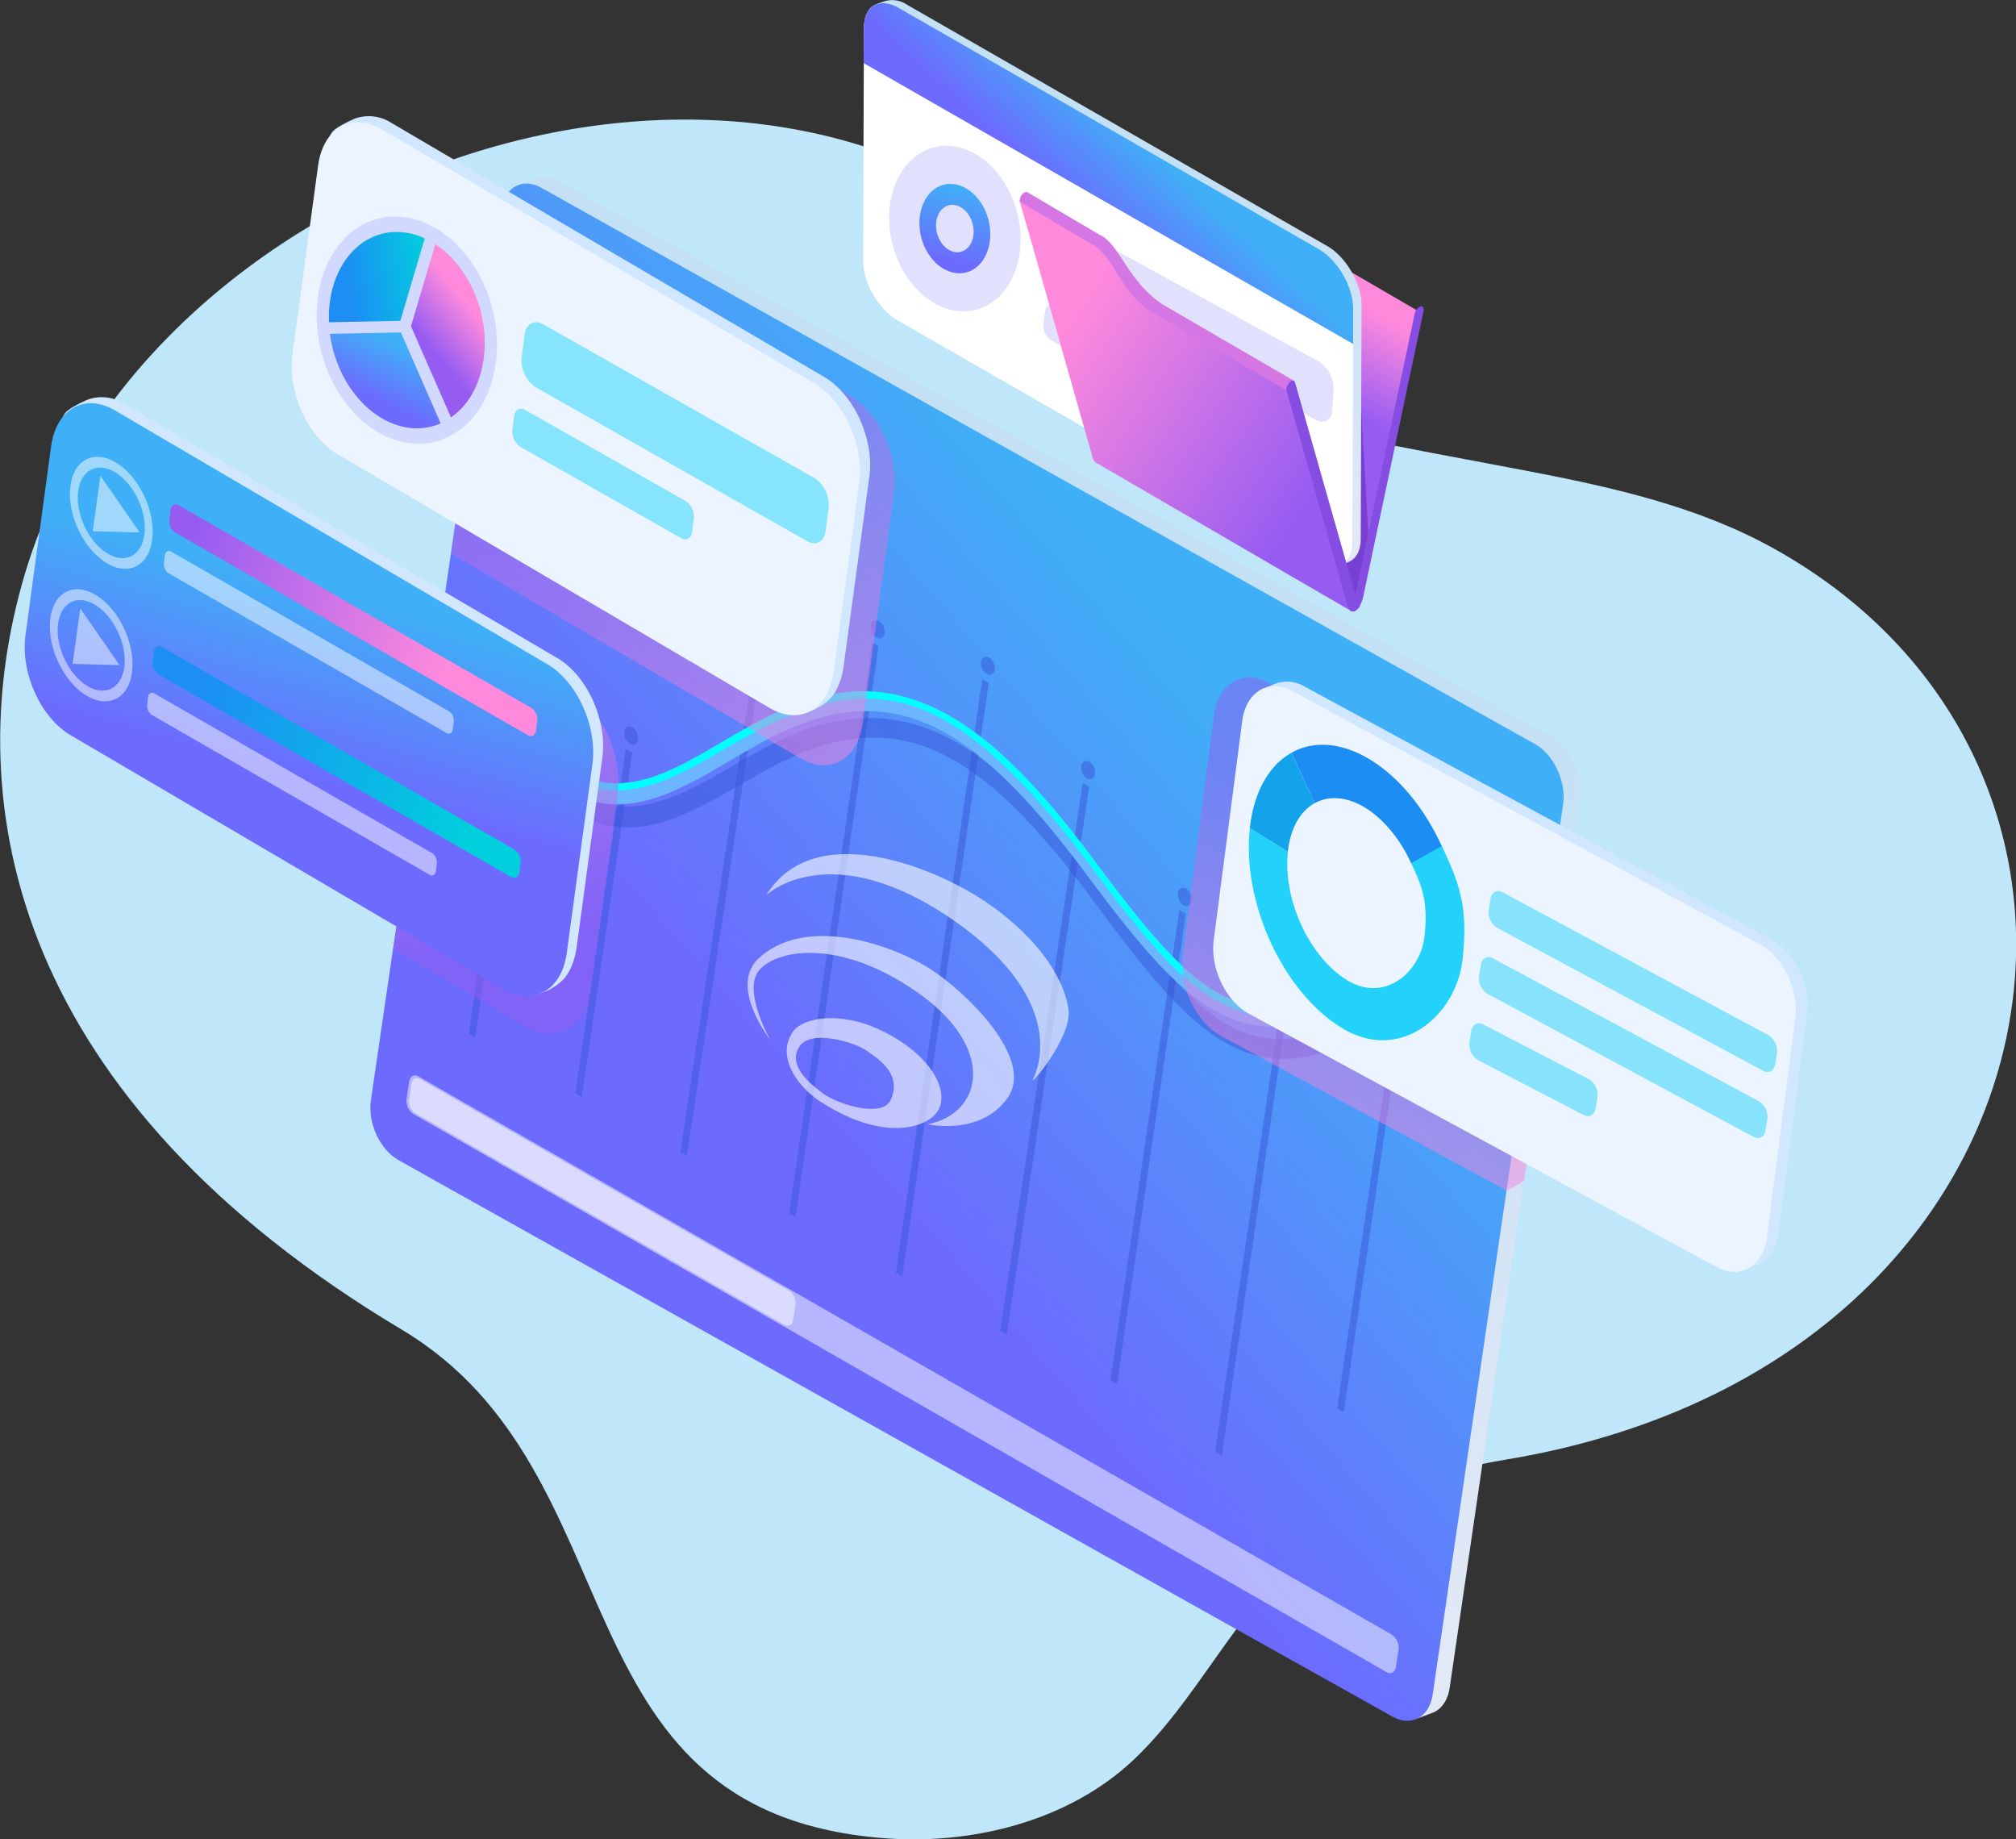 <svg xmlns="http://www.w3.org/2000/svg" xmlns:xlink="http://www.w3.org/1999/xlink" viewBox="0 0 464.54 423.74"><rect x="0" y="0" width="464.54" height="423.74" fill="#333333" stroke="none"/><defs><style>.cls-1{isolation:isolate;}.cls-2{fill:#c0e6f9;}.cls-10,.cls-11,.cls-12,.cls-13,.cls-14,.cls-15,.cls-16,.cls-17,.cls-18,.cls-19,.cls-2,.cls-20,.cls-21,.cls-22,.cls-23,.cls-24,.cls-25,.cls-26,.cls-27,.cls-28,.cls-29,.cls-3,.cls-30,.cls-31,.cls-32,.cls-33,.cls-34,.cls-4,.cls-5,.cls-6,.cls-7,.cls-8,.cls-9{fill-rule:evenodd;}.cls-3{fill:url(#linear-gradient);}.cls-4{fill:#783fd3;}.cls-5{fill:#864de2;}.cls-6{fill:url(#GradientFill_14);}.cls-18,.cls-36,.cls-7{fill:#fff;}.cls-8{fill:url(#linear-gradient-2);}.cls-9{fill:#6d6afd;opacity:0.2;}.cls-10{fill:url(#linear-gradient-3);}.cls-11{fill:url(#linear-gradient-4);}.cls-12{fill:#d477e4;}.cls-13{fill:url(#GradientFill_14-2);}.cls-14{fill:url(#linear-gradient-5);}.cls-15{fill:#3856d8;}.cls-15,.cls-18,.cls-19,.cls-22,.cls-26,.cls-31{opacity:0.5;}.cls-16{fill:#6bb6ff;}.cls-17{fill:aqua;}.cls-19,.cls-26,.cls-31{mix-blend-mode:multiply;}.cls-19{fill:url(#linear-gradient-6);}.cls-20{fill:#d0e7ff;}.cls-21{fill:#ecf5ff;}.cls-22,.cls-23{fill:#22d2fb;}.cls-24{fill:#12a3eb;}.cls-25{fill:#1c8df3;}.cls-26{fill:url(#linear-gradient-7);}.cls-27{fill:#86e4fd;}.cls-28{fill:url(#linear-gradient-8);}.cls-29{fill:url(#linear-gradient-9);}.cls-30{fill:url(#linear-gradient-10);}.cls-31{fill:url(#linear-gradient-11);}.cls-32{fill:url(#linear-gradient-12);}.cls-33{fill:url(#linear-gradient-13);}.cls-34{fill:url(#linear-gradient-14);}.cls-35{opacity:0.6;}</style><linearGradient id="linear-gradient" x1="291.9" y1="83.55" x2="303.16" y2="63.97" gradientUnits="userSpaceOnUse"><stop offset="0" stop-color="#965cf2"/><stop offset="1" stop-color="#ff8adc"/></linearGradient><linearGradient id="GradientFill_14" x1="260.21" y1="38.48" x2="250.24" y2="114.79" gradientUnits="userSpaceOnUse"><stop offset="0" stop-color="#c4e0f5"/><stop offset="1" stop-color="#e1e8f6"/></linearGradient><linearGradient id="linear-gradient-2" x1="248.45" y1="48.99" x2="263.78" y2="32.23" gradientUnits="userSpaceOnUse"><stop offset="0" stop-color="#6d6afe"/><stop offset="1" stop-color="#3fb0f7"/></linearGradient><linearGradient id="linear-gradient-3" x1="218.23" y1="60.37" x2="222.29" y2="42.85" xlink:href="#linear-gradient-2"/><linearGradient id="linear-gradient-4" x1="302.13" y1="114.68" x2="244.74" y2="76" xlink:href="#linear-gradient"/><linearGradient id="GradientFill_14-2" x1="238.28" y1="145.49" x2="204.08" y2="353.09" xlink:href="#GradientFill_14"/><linearGradient id="linear-gradient-5" x1="183.96" y1="252.99" x2="286.23" y2="164.47" xlink:href="#linear-gradient-2"/><linearGradient id="linear-gradient-6" x1="325.7" y1="193.82" x2="297.53" y2="259.53" xlink:href="#linear-gradient"/><linearGradient id="linear-gradient-7" x1="142.13" y1="77.87" x2="178.63" y2="189.2" xlink:href="#linear-gradient"/><linearGradient id="linear-gradient-8" x1="86.47" y1="92.2" x2="92.36" y2="79.53" xlink:href="#linear-gradient-2"/><linearGradient id="linear-gradient-9" x1="98.49" y1="79.21" x2="108.6" y2="70.94" xlink:href="#linear-gradient"/><linearGradient id="linear-gradient-10" x1="80.31" y1="65.74" x2="99.5" y2="62.07" gradientUnits="userSpaceOnUse"><stop offset="0" stop-color="#1c8ef4"/><stop offset="1" stop-color="#00cfdd"/></linearGradient><linearGradient id="linear-gradient-11" x1="120.19" y1="217.97" x2="106.19" y2="142.49" xlink:href="#linear-gradient"/><linearGradient id="linear-gradient-12" x1="66.21" y1="178.86" x2="78" y2="136.79" xlink:href="#linear-gradient-2"/><linearGradient id="linear-gradient-13" x1="42.27" y1="132.2" x2="104.6" y2="149.23" xlink:href="#linear-gradient"/><linearGradient id="linear-gradient-14" x1="43.91" y1="166.03" x2="110.4" y2="184.87" xlink:href="#linear-gradient-10"/></defs><g class="cls-1"><g id="圖層_1" data-name="圖層 1"><path class="cls-2" d="M346.68,336.31C419.31,324.39,458.82,277.07,464,228.49c4.17-39.36-14.2-79.53-55.77-102.4-17.05-9.38-36.34-13.79-56.68-17.67-66.44-12.7-62.75-9.27-110.77-51.3-74-64.72-207.86-15.78-235,74.94-16.19,54.12-1.41,121.58,86.79,174.25,55.17,32.95,34.37,110.75,110.55,117.12,21,1.76,43.16-4,57.95-17.88,24.15-22.71,31-60.27,85.65-69.24Z"/><path class="cls-3" d="M312.31,137,253.5,102.81,267.15,38v0h0v0h0v0h0v0h0v0h0v0h0v0h0v0h0v0h0v0h0v0h0v0h0v0h0v0h0v0h0v0h0v0h0v0h0v0h0v0h0v0h0v0h0v0h0l0,0h0l0,0h0v0h0v0h0v0h0v0h0l0,0h0l0,0h0l0,0v0h0l0,0h0l0,0,0,0h0v0h0l0,0h0l0,0h0l0,0H268l0,0h0a1,1,0,0,1,.88,0l58.8,34.18C325.78,69.59,318,117.88,312.31,137Z"/><path class="cls-4" d="M267.15,38,312,64.85l3.32,58.49c-.53,5.08-2.06,10-2.7,15l-59.1-35.56Z"/><path class="cls-5" d="M297.12,88a1.61,1.61,0,0,1,.29-.21c.46-.26.87-.15,1,.3L312.31,137,326,72.18a2.35,2.35,0,0,1,1-1.46l.29-.12c.56-.15.89.33.73,1.06L314.24,136.9a9.47,9.47,0,0,1-.83,2.55,3.06,3.06,0,0,1-1.11,1.25,1,1,0,0,1-1.09,0,2.89,2.89,0,0,1-.79-1.52l-14-49.31A2.13,2.13,0,0,1,297.12,88Z"/><path class="cls-6" d="M201,5.63c0-1.43-1.12-2.6-.62-3.52S203.17.5,204.12.2a6.16,6.16,0,0,1,4.89.89l96.81,55.59c4.39,2.53,7.93,8.67,7.92,13.71l-.19,53.73c0,2.47-.87,4.22-2.26,5.06-.85.51-3.24,1.45-4.42,1.25-.82-.14-.36-1.24-1.29-1.77L208.76,73.07c-4.38-2.53-7.92-8.67-7.91-13.7Z"/><path class="cls-7" d="M199.07,6.34c0-5,3.58-7.07,8-4.54l96.82,55.59c4.38,2.53,7.93,8.67,7.91,13.71l-.19,53.73c0,5-3.58,7.07-8,4.54L206.8,73.78c-4.39-2.53-7.93-8.67-7.92-13.7Z"/><path class="cls-8" d="M199.07,6.34c0-5,3.58-7.07,8-4.54l96.82,55.59c4.38,2.53,7.93,8.67,7.91,13.71l0,8.14L199,14.54Z"/><path class="cls-9" d="M220.82,33.9c8.35,1.91,14.76,11.86,14.33,22.21s-7.57,17.21-15.92,15.3S204.46,59.55,204.9,49.19,212.46,32,220.82,33.9Z"/><path class="cls-10" d="M220.45,42.54c4.5,1,8,6.39,7.73,12s-4.08,9.28-8.59,8.25-8-6.4-7.72-12,4.08-9.28,8.58-8.25Zm-.2,4.74c-2.39-.55-4.44,1.42-4.56,4.38s1.71,5.82,4.1,6.36,4.44-1.41,4.56-4.38S222.64,47.83,220.25,47.28Z"/><path class="cls-9" d="M240.22,52.78c.16-2.38,1.89-3.39,3.87-2.25L304,83.35a7.4,7.4,0,0,1,3.28,6.37L307,94.43c-.16,2.38-1.9,3.39-3.87,2.25L243.18,63.86a7.39,7.39,0,0,1-3.28-6.37Z"/><path class="cls-9" d="M240.79,71.81c.19-1.41,1.25-2,2.37-1.33l34.18,19.38a4.06,4.06,0,0,1,1.7,3.77l-.35,2.78c-.19,1.4-1.25,2-2.37,1.32L242.14,78.35a4,4,0,0,1-1.7-3.76Z"/><path class="cls-11" d="M296.74,89.17,311,136.52h0c.19.5.05,3.93.33,4.23l-58.8-34.17a2.3,2.3,0,0,1-.87-1.57l-14-49.3h0L235,46.48a2.42,2.42,0,0,1,.51-1.67C237.92,47,251,55,253.37,56.43c4,3.16,4.16,6.41,10.26,12.88a10.67,10.67,0,0,0,3,2.42Z"/><path class="cls-5" d="M297.12,88a1.61,1.61,0,0,1,.29-.21c.46-.26.87-.15,1,.3L312.31,137l1.1,2.46a3.06,3.06,0,0,1-1.11,1.25,1,1,0,0,1-1.09,0,2.89,2.89,0,0,1-.79-1.52l-14-49.31A2.13,2.13,0,0,1,297.12,88Z"/><path class="cls-12" d="M268.48,70.47l29.67,17.24c-.77-.38-2,1.35-1.75,2.18l-30-17.41a18.75,18.75,0,0,1-2.5-1.61c-4.26-3.37-6.27-8-9.05-11.7a11.93,11.93,0,0,0-2.39-2.42c-.74-.4-1.13-.61-1-.55L235,46.47a2.44,2.44,0,0,1,.51-1.66c.31-.33.8-.74,1.25-.51l16.56,9.75,1,.55A11.65,11.65,0,0,1,256.67,57c2.95,3.94,5.05,8.38,9.83,12.14A16.15,16.15,0,0,0,268.48,70.47Z"/><path class="cls-13" d="M128.66,41.72a6.22,6.22,0,0,0-5.31-.59l-4,1.55C117.91,50.18,324.72,394,326.57,395.91l3.56-1.34c2.34-.92,3.57-3.36,3.91-5.72l30-205.14v0a14.66,14.66,0,0,0-2.44-9.93,11.61,11.61,0,0,0-4-3.87Z"/><path class="cls-14" d="M353.7,171.41l-229-128.17c-4.33-2.4-8.45-.1-9.22,5.13L85.46,253.5c-.77,5.23,2.11,11.41,6.44,13.81l229,128.18c4.34,2.4,8.47.1,9.23-5.12l30.06-205.14C360.92,180,358,173.81,353.7,171.41Z"/><path class="cls-15" d="M325.5,211.12a1.2,1.2,0,0,0-1.84,1,2.94,2.94,0,0,0,1.28,2.79,1.21,1.21,0,0,0,1.88-1,2.88,2.88,0,0,0-1.32-2.77Zm-216,27.9,12.37-84.46-1.51-.83L108,238.18l1.51.84Zm12.38-90.27c-.84-.47-1.69,0-1.84,1.06a2.93,2.93,0,0,0,1.28,2.78,1.22,1.22,0,0,0,1.89-1,2.91,2.91,0,0,0-1.33-2.82Zm12.18,104,11.64-79.41-1.51-.83-11.63,79.4,1.5.84Zm11.67-85.22a1.22,1.22,0,0,0-1.86,1.06,2.91,2.91,0,0,0,1.29,2.78,1.22,1.22,0,0,0,1.88-1,2.94,2.94,0,0,0-1.31-2.82Zm12.54,98.77,15.82-105.19-1.52-.85L156.77,265.47l1.52.85Zm15.86-111a1.21,1.21,0,0,0-1.87,1,2.92,2.92,0,0,0,1.31,2.8c.85.47,1.69,0,1.85-1a2.94,2.94,0,0,0-1.29-2.79Zm9.18,125,19.15-131.45-1.47-.82L181.86,279.51l1.47.83Zm19.2-137.25c-.88-.49-1.69,0-1.85,1.07a2.87,2.87,0,0,0,1.29,2.76,1.19,1.19,0,0,0,1.85-1,2.89,2.89,0,0,0-1.29-2.82Zm5.4,151,19.93-136.75-1.51-.83L206.43,293.27l1.5.84Zm20-142.56a1.22,1.22,0,0,0-1.87,1,3,3,0,0,0,1.3,2.79,1.22,1.22,0,0,0,1.88-1,3,3,0,0,0-1.31-2.81Zm4.07,156,19-126.22-1.52-.85-19,126.22,1.52.85Zm19-132c-.85-.47-1.69,0-1.84,1.06a2.93,2.93,0,0,0,1.28,2.76,1.2,1.2,0,0,0,1.87-1,2.86,2.86,0,0,0-1.31-2.81ZM255.87,318l1.51.84,15.87-108.37-1.5-.83L255.87,318ZM273.3,204.69a1.23,1.23,0,0,0-1.88,1.05,3,3,0,0,0,1.31,2.79,1.21,1.21,0,0,0,1.86-1,2.93,2.93,0,0,0-1.29-2.81Zm8.23,130.62,15.56-106.17-1.49-.82L280,334.48l1.49.83Zm15.6-111.95a1.19,1.19,0,0,0-1.84,1,2.91,2.91,0,0,0,1.28,2.8,1.23,1.23,0,0,0,1.88-1.05,2.91,2.91,0,0,0-1.32-2.77Zm11,101.09,1.52.85,15.87-108.39-1.52-.84Z"/><path class="cls-15" d="M335,221.79a2.61,2.61,0,0,0-1-1,1.3,1.3,0,0,0-1.44,0c-3.69,2.84-7.06,5.3-10.22,7.42s-6.05,3.91-8.77,5.43c-12.65,6.9-21.81,7.39-30.83,2.38-8.83-5.08-17.34-15.8-28.46-30.88-12.43-16.88-23.4-28.31-34.45-34.43a45.87,45.87,0,0,0-4.91-2.37c-12.73-5.25-25.68-3.42-41.18,5.28-1.61.86-3.16,1.79-4.71,2.69-11.93,6.9-23.1,13.37-35.16,6.68-6.28-3.48-12.79-10.51-19.77-22.89a2.5,2.5,0,0,0-1-1,1.29,1.29,0,0,0-1.46,0,2.53,2.53,0,0,0-.16,3c7.79,13.84,15,21.65,21.9,25.48,13,7.2,24.92.28,37.65-7.08l4.71-2.65c14.78-8.33,27-10.12,39-5.22a41.6,41.6,0,0,1,4.42,2.14c10.43,5.78,20.95,16.76,33,33.05,11.54,15.61,20.39,26.75,30,32.28l.55.31c9.5,5.27,19.45,4.82,32.9-2.5q4.17-2.26,9-5.53c3.19-2.19,6.63-4.68,10.32-7.53A2.44,2.44,0,0,0,335,221.79Z"/><path class="cls-16" d="M332.91,213.83a2.58,2.58,0,0,0-1-1,1.3,1.3,0,0,0-1.44,0c-3.69,2.89-7.06,5.4-10.23,7.57s-6.05,4-8.76,5.54c-12.65,7.08-21.82,7.7-30.84,2.82-8.82-5-17.34-15.56-28.45-30.49-12.44-16.7-23.41-28-34.46-33.95a46,46,0,0,0-4.9-2.3c-12.73-5.07-25.68-3.06-41.18,5.86-1.61.88-3.16,1.83-4.71,2.75-11.93,7.07-23.11,13.69-35.17,7.17C125.5,174.4,119,167.46,112,155.18a2.53,2.53,0,0,0-1-1,1.28,1.28,0,0,0-1.46.06,2.53,2.53,0,0,0-.17,3c7.8,13.74,15,21.45,21.91,25.18,13,7,24.92-.07,37.65-7.61,1.58-.9,3.12-1.81,4.7-2.71,14.79-8.53,27-10.49,39-5.76a43.87,43.87,0,0,1,4.42,2.07C227.47,174,238,184.87,250,201c11.53,15.45,20.39,26.47,30,31.86l.55.31c9.5,5.13,19.45,4.54,32.89-3,2.79-1.56,5.78-3.44,9-5.66s6.63-4.77,10.31-7.67A2.46,2.46,0,0,0,332.91,213.83Z"/><path class="cls-17" d="M330.47,212.82a157.08,157.08,0,0,1-19,13.11c-12.65,7.08-21.82,7.7-30.84,2.82-8.82-5-17.34-15.56-28.45-30.49-9.84-13.22-23.55-30-39.36-36.25-17-6.75-31.2-.08-45.89,8.61-11.93,7.07-23.11,13.69-35.17,7.17C125.5,174.4,119,167.46,112,155.18a2.53,2.53,0,0,0-1-1c2,5.08,10.86,20.18,19.44,24.82,13,7,24.18.86,36.91-6.68,14.19-8.08,28.86-15.35,45.26-8.85,14.89,5.95,29.22,23.33,38.49,35.79,11.54,15.44,19.84,26,29.42,31.39,8,4.48,14.67,4.23,21.72,1.61C309.63,229.48,326.72,218.7,330.47,212.82Z"/><path class="cls-18" d="M94.28,249.23c.18-1.29,1.16-1.84,2.18-1.23L320.74,376.6a3.72,3.72,0,0,1,1.52,3.45l-.6,3.92c-.18,1.29-1.16,1.84-2.18,1.23L95.2,256.6a3.73,3.73,0,0,1-1.52-3.46Z"/><path class="cls-18" d="M94.82,249.74c.17-1.17,1.06-1.67,2-1.11l85.11,48.78a3.36,3.36,0,0,1,1.37,3.13l-.54,3.56c-.16,1.17-1.05,1.67-2,1.11l-85.1-48.78a3.38,3.38,0,0,1-1.38-3.14Z"/><path class="cls-19" d="M281.48,238.72l65.76,35.6,3.91-2.25,3.44-21.79,4.14-57.09-66.24-35.86c-6-3.24-11.68,0-12.74,7.23l-7.18,55.21C271.51,227,275.5,235.48,281.48,238.72Z"/><path class="cls-20" d="M409.41,236.55l-8.2,55.83,1,.11,2.68-1.08c2.95-1.2,4.49-4.28,4.92-7.27l6.56-50.39a0,0,0,0,0,0,0,18.35,18.35,0,0,0-3.08-12.47,14.31,14.31,0,0,0-5.06-4.81L300.6,158.16a7.82,7.82,0,0,0-6.7-.66l-2.36.95c-1.19.46-1.56.83-1.56.9C291.1,169.75,411,225.85,409.41,236.55Z"/><path class="cls-21" d="M405.52,217.54,297.89,159.26a7.78,7.78,0,0,0-6.69-.67c-2.51,1-4.38,3.57-4.93,7.28l-6.55,50.39c-1,6.6,2.66,14.35,8.11,17.3l107.63,58.29c5.46,2.95,10.67,0,11.64-6.61l6.55-50.39C414.62,228.25,411,220.5,405.52,217.54Z"/><path class="cls-22" d="M407.52,238.49l-61.3-32.94a1.86,1.86,0,0,0-1.6-.16,2.09,2.09,0,0,0-1.18,1.74l-.41,2.49a4.28,4.28,0,0,0,1.94,4.13l61.31,32.94c1.3.71,2.55,0,2.78-1.57l.41-2.49A4.29,4.29,0,0,0,407.52,238.49Z"/><path class="cls-22" d="M405.3,253.7,344,220.76a1.86,1.86,0,0,0-1.6-.16,2.08,2.08,0,0,0-1.18,1.74l-.41,2.48a4.3,4.3,0,0,0,1.94,4.14l61.3,32.94c1.31.71,2.55,0,2.79-1.58l.41-2.48A4.29,4.29,0,0,0,405.3,253.7Z"/><path class="cls-22" d="M366.16,248.63,341.77,236a1.85,1.85,0,0,0-1.6-.15,2.09,2.09,0,0,0-1.17,1.74l-.41,2.48a4.28,4.28,0,0,0,1.94,4.14l24.38,12.66c1.31.71,2.55,0,2.78-1.58l.41-2.48A4.3,4.3,0,0,0,366.16,248.63Z"/><path class="cls-23" d="M288,190.74c-1.89,17,7.52,37.62,21.05,46S335.54,234,337,221.15s-1-18.08-4.84-26.46c-2.35,1.33-4.71,2.66-7.06,4,2.51,5.39,4.06,8.83,3.14,17.06s-9.25,15.42-17.94,10-14.74-18.65-13.52-29.56C293.86,194.37,290.91,192.55,288,190.74Z"/><path class="cls-24" d="M297.6,173.41c-5.05,2.81-8.66,8.81-9.61,17.33,2.92,1.81,5.87,3.63,8.76,5.44.6-5.46,2.91-9.33,6.16-11.14C301.14,181.17,299.36,177.31,297.6,173.41Z"/><path class="cls-25" d="M315.92,175.12c-6.78-4.2-13.27-4.54-18.31-1.73,1.75,3.89,3.53,7.78,5.3,11.65,3.26-1.8,7.43-1.59,11.76,1.1s8.05,7.36,10.49,12.71c2.35-1.31,4.7-2.61,7.06-3.94C328.42,186.58,322.69,179.32,315.92,175.12Z"/><path class="cls-26" d="M198.82,166.46c-1.11,8.49-7.53,12.2-14.34,8.26L104,127.58l1.83-12.78L120.59,47l75.12,44c6.8,3.94,11.41,14,10.3,22.53Z"/><path class="cls-20" d="M75.63,36.82c.39-3-.43-4.85,1.07-6.56,1-1.09,4-2.49,5.23-3a9.63,9.63,0,0,1,8.33,1.09l99.55,58.43c6.94,4,11.66,14.32,10.52,23l-5.91,43.52c-.35,2.68-1.35,6.15-3.64,8.13a14.1,14.1,0,0,1-6.29,3.11c-2,.25-2.49-1.53-4.7-2.82L80.24,103.32c-6.95-4-11.66-14.32-10.52-23Z"/><path class="cls-21" d="M73.29,38.2c1.14-8.67,7.69-12.45,14.64-8.43l99.55,58.44c6.94,4,11.65,14.31,10.51,23l-5.9,43.52c-1.14,8.66-7.7,12.44-14.64,8.43L77.9,104.7c-7-4-11.65-14.32-10.52-23Z"/><path class="cls-27" d="M120.87,77.16c.34-2.57,2.28-3.66,4.34-2.43l62.61,35.49a7.51,7.51,0,0,1,3.11,6.9l-.65,5.09c-.34,2.58-2.28,3.67-4.34,2.44l-62.61-35.5a7.47,7.47,0,0,1-3.11-6.9Z"/><path class="cls-27" d="M118.47,95.89c.2-1.52,1.34-2.16,2.56-1.44l37,21a4.42,4.42,0,0,1,1.84,4.07l-.39,3c-.2,1.52-1.35,2.17-2.56,1.44l-37-21a4.41,4.41,0,0,1-1.84-4.07Z"/><path class="cls-9" d="M94.83,50.32C106.29,53,115.09,66.59,114.49,80.8s-10.38,23.61-21.84,21S72.39,85.52,73,71.31,83.37,47.7,94.83,50.32Z"/><path class="cls-28" d="M101.54,97.53a13.81,13.81,0,0,1-8.74.77c-8.56-2-15.4-11-16.77-21.39l16.34-.32Z"/><path class="cls-29" d="M100.31,56.25c7,4.57,11.78,14.09,11.37,23.91-.31,7.19-3.33,13-7.77,16l-9.21-21Z"/><path class="cls-30" d="M94.68,53.82a15.9,15.9,0,0,1,3.2,1.09l-5.63,19-16.45.33c0-.75,0-1.5,0-2.26C76.32,59.67,84.78,51.55,94.68,53.82Z"/><path class="cls-31" d="M113.75,148.79l17.72,10.4c7.15,4.15,12,14.78,10.85,23.72l-6.1,44.9c-1.17,8.95-7.94,12.85-15.1,8.7L90.6,218.6l7.17-43.95Z"/><path class="cls-20" d="M14.1,101.55c.4-3-.43-4.85,1.07-6.56,1-1.09,4-2.49,5.23-3a9.67,9.67,0,0,1,8.33,1.1l99.56,58.43c6.94,4,11.65,14.32,10.51,23l-5.9,43.52c-.36,2.68-1.36,6.15-3.65,8.13A14.12,14.12,0,0,1,123,229.3c-2,.25-2.5-1.54-4.71-2.82L18.71,168.05c-7-4-11.65-14.32-10.52-23Z"/><path class="cls-32" d="M11.76,102.93c1.14-8.67,7.69-12.45,14.64-8.43L126,152.94c6.94,4,11.65,14.31,10.52,23l-5.91,43.52c-1.14,8.66-7.7,12.44-14.64,8.42L16.37,169.43c-6.94-4-11.65-14.32-10.51-23Z"/><path class="cls-33" d="M39.31,117.48c.15-1.13,1-1.6,1.89-1.07l81.24,46.67a3.26,3.26,0,0,1,1.36,3l-.28,2.22c-.15,1.12-1,1.6-1.89,1.06L40.38,122.7a3.28,3.28,0,0,1-1.36-3Z"/><polygon class="cls-18" points="23.14 109.61 21.37 122.38 32.19 122.67 23.14 109.61"/><path class="cls-18" d="M24.7,127.48c-4.23-2.59-7.24-8.87-6.72-14s4.37-7.24,8.61-4.65,7.24,8.88,6.72,14-4.37,7.24-8.61,4.64Zm-.22,2.19c5.23,3.2,10,.63,10.63-5.74s-3.08-14.11-8.3-17.31-10-.63-10.63,5.73S19.25,126.47,24.48,129.67Z"/><polygon class="cls-18" points="18.5 140.17 16.73 152.94 27.55 153.23 18.5 140.17"/><path class="cls-18" d="M20.07,158c-4.24-2.59-7.25-8.87-6.73-14s4.38-7.24,8.61-4.65,7.25,8.87,6.73,14-4.38,7.24-8.61,4.65Zm-.22,2.19c5.22,3.2,10,.63,10.62-5.74s-3.07-14.12-8.3-17.32-10-.63-10.62,5.74S14.62,157,19.85,160.23Z"/><path class="cls-18" d="M38,127.94c.11-.88.78-1.26,1.49-.84l64,36.78a2.59,2.59,0,0,1,1.07,2.37l-.23,1.74c-.12.89-.78,1.26-1.49.84l-64-36.77a2.61,2.61,0,0,1-1.07-2.37Z"/><path class="cls-34" d="M35.45,150.14c.15-1.12,1-1.59,1.89-1.06l81.25,46.67a3.29,3.29,0,0,1,1.36,3l-.29,2.22c-.15,1.12-1,1.59-1.89,1.06L36.53,155.37a3.26,3.26,0,0,1-1.36-3Z"/><path class="cls-18" d="M34.1,160.61c.12-.89.79-1.26,1.49-.84l64,36.78a2.54,2.54,0,0,1,1.07,2.36l-.22,1.75c-.12.89-.79,1.26-1.49.84L35,164.72a2.54,2.54,0,0,1-1.07-2.36Z"/><g class="cls-35"><path class="cls-36" d="M176.55,206.23s14.63-14.07,43.38,5.93c26,18.19,19.3,34.05,18.13,36.38s8.94-9.42,8.16-15.87-6.21-16-18.51-24.51-40.15-19.73-51.16-1.93"/><path class="cls-36" d="M177.45,239.51s-5.7-10.07-3.11-15.09,17.23-9.29,36.4,3.73,15.8,28.39,3,30.84c0,0,12.3,2.84,18.52-6.2s-9.92-24.46-17.87-29.54c-9-5.75-29.05-12.64-39.85-2.22-6.46,6.64,2.93,18.48,2.93,18.48"/><path class="cls-36" d="M204.45,238.09c-10.7-5.72-20.33-3.62-22.1.17-3.31,5.55,1.57,12.57,7.66,16.13,14.1,8.75,24.1,5.37,26.28,1.21s-1.13-11.79-11.84-17.51m.63,15.63c-2.37,3.8-12.25.52-15.29-1.71s-8.69-6.69-5.4-11.15c2.66-3.59,12.26-.92,15.29,1.18s8.43,5.64,5.4,11.68"/></g></g></g></svg>